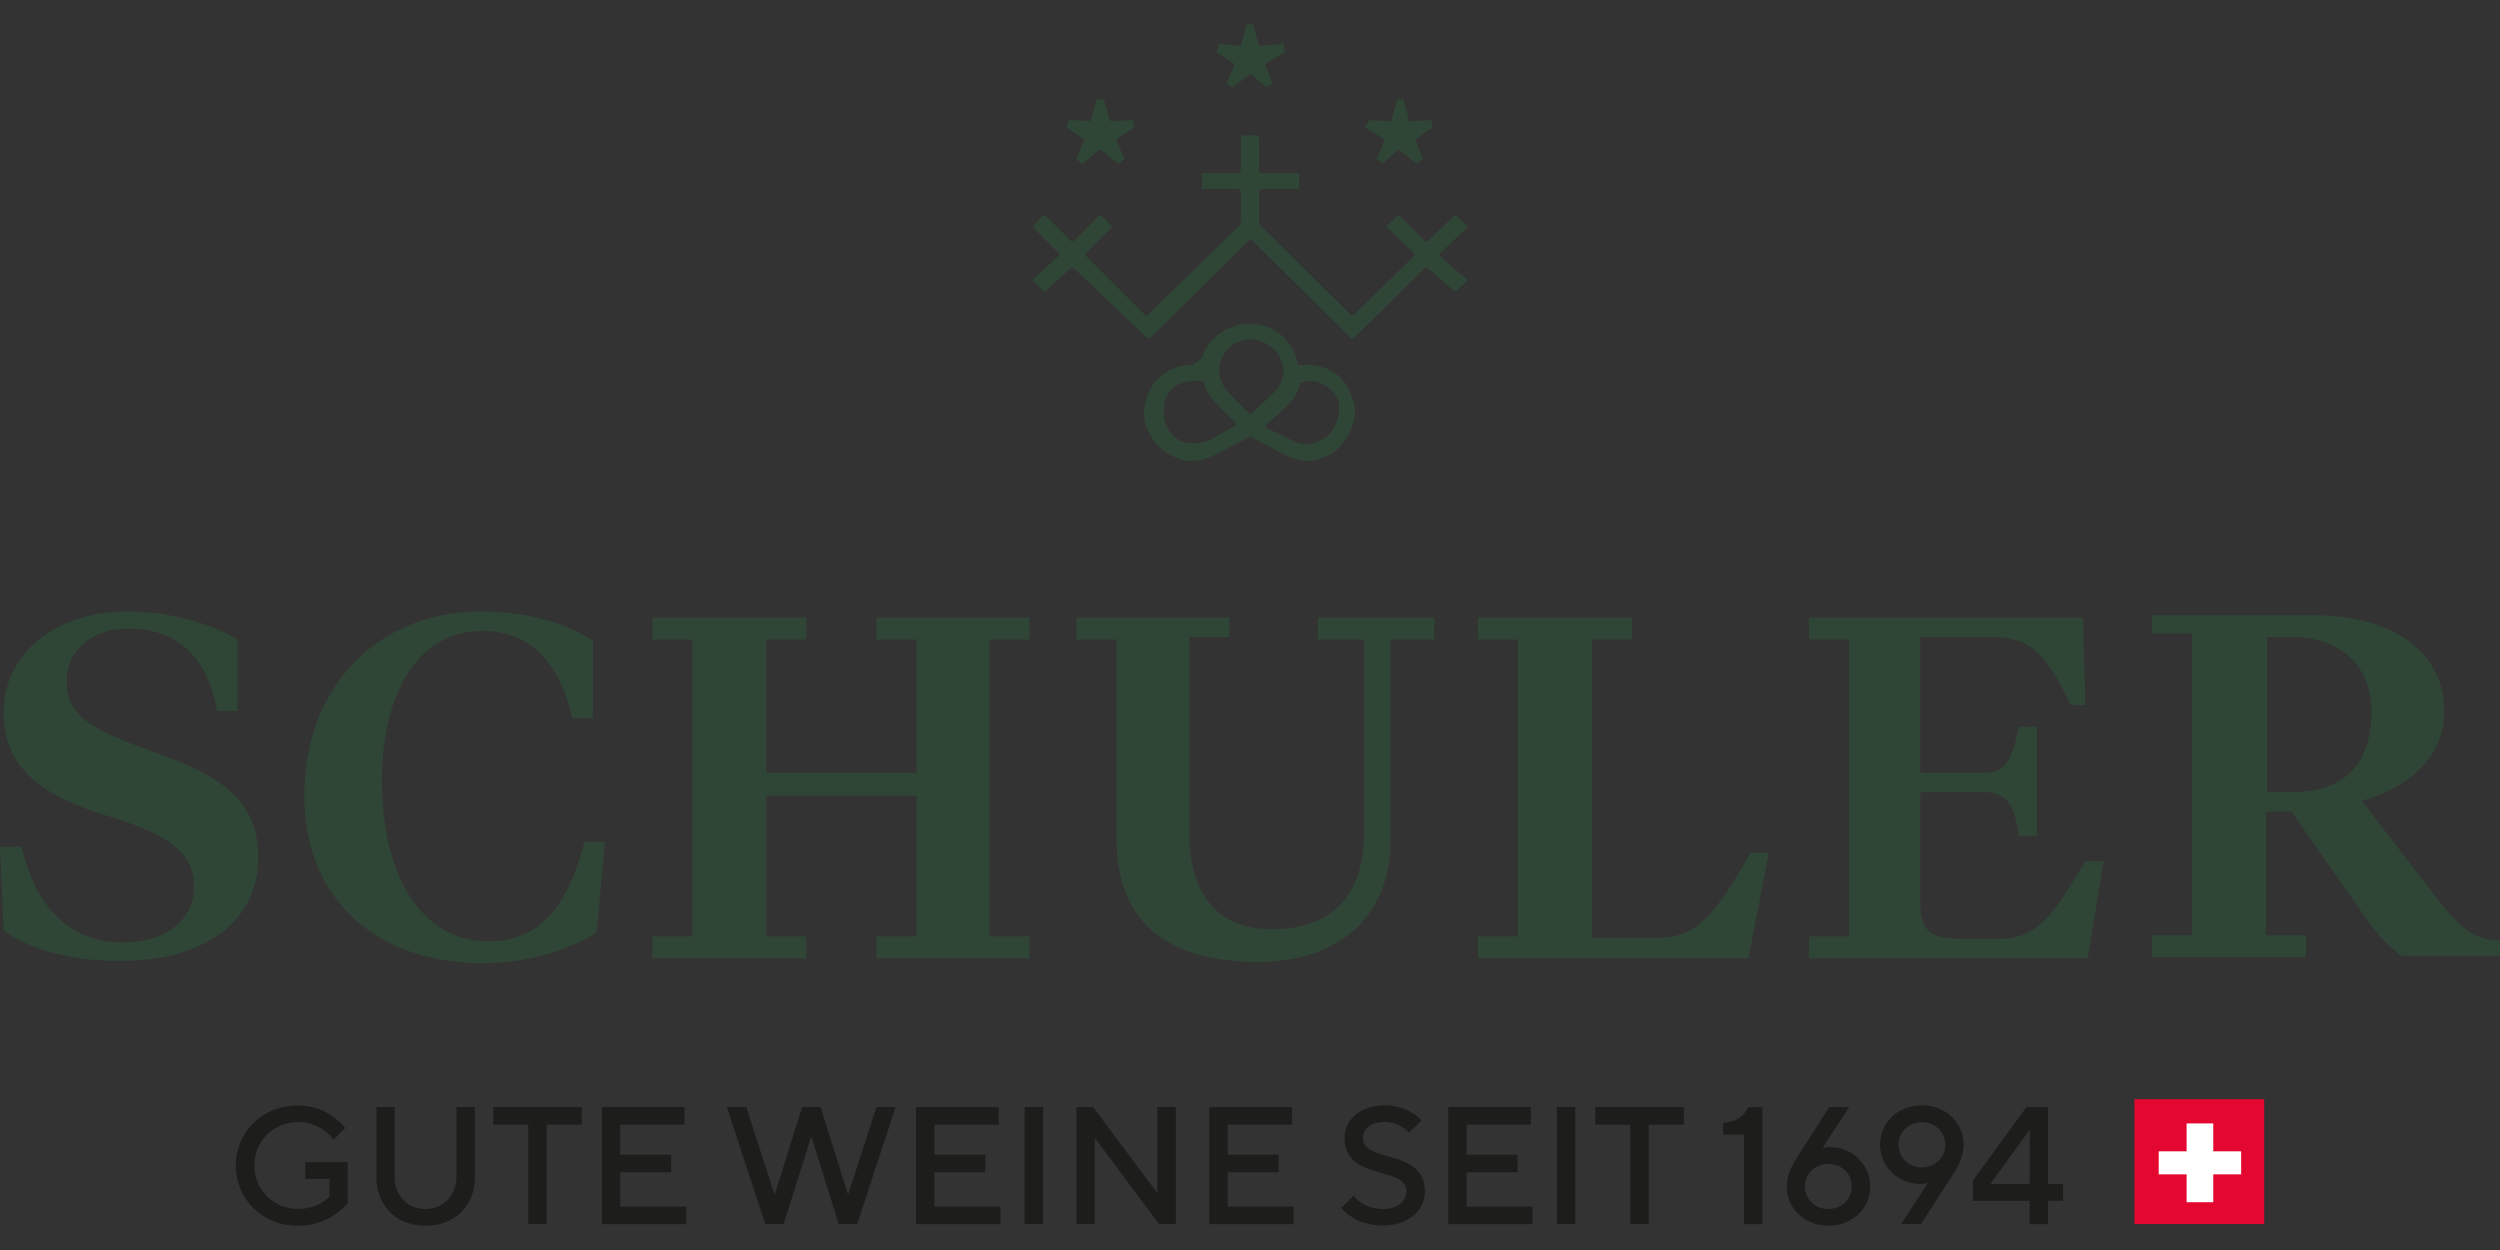 <?xml version="1.0"?>
<svg xmlns="http://www.w3.org/2000/svg" viewBox="0 -2 206.2 103.1"><rect x="0" y="-2" width="206.2" height="103.1" fill="#333333" stroke="none"/><defs><style>.cls-4{fill:#2f4636}</style></defs><path class="cls-4" d="M48.9 50.84v6.4h-1.7c-1-4.6-3.5-7.2-7.4-7.2-5.6 0-8.3 5.6-8.3 12.3 0 7.5 3 13.3 8.8 13.3 3.8 0 6.4-2.3 7.9-8.2h1.7l-.7 7.5c-2.5 1.5-5.6 2.5-9.6 2.5-8.9-.1-14.5-5.6-14.5-13.8 0-9.3 6.4-15.2 14.5-15.2 3.8 0 7 .9 9.3 2.4m36-.1v-1.8H72.3v1.8h3.3v11H63.2v-11h3.3v-1.8H53.8v1.8h3.3v24.5h-3.3v1.8h12.7v-1.8h-3.3v-11.6h12.4v11.6h-3.3v1.8h12.6v-1.8h-3.3v-24.5zm33.4 0v-1.8h-9.6v1.8h3.8v15.9c0 5.7-3.1 8-7.6 8s-6.8-2.9-6.8-7.9v-16.2h3.3v-1.6H88.8v1.8h3.3v16.5c0 6.9 4.3 10.1 11.7 10.1 6.1 0 10.9-3.3 10.9-10.1v-16.5zm27.6 17.6h-1.5c-3 5.2-4.5 7-7.6 7h-5.5v-24.6h3.3v-1.8h-12.7v1.8h3.3v24.5h-3.3v1.8h22.3zm12.5 4.3v-9.3h5.3c1.8 0 2.5 1.1 2.8 3.6h1.5v-9h-1.5c-.5 2.6-1 3.8-2.8 3.8h-5.3v-11.2h5.8c3.3 0 4.5 1.3 6.6 5.6h1.2l-.2-7.2h-22.6v1.8h3.3v24.5h-3.3v1.8h23l1.3-8H172c-2.8 4.7-4 6.4-7.3 6.4h-2.6c-2.7 0-3.7-.5-3.7-2.8m47.8 2.9c-2.1 0-3.1-.8-5.1-3.3l-6.3-8.2c3.1-.8 6.8-3.1 6.8-7.4 0-4.7-4-7.9-10.9-7.9h-13.2v1.5h3.3v24.9h-3.3v1.8h12.7v-1.8h-3.3v-10.2h2.1l5.6 8c1.2 1.8 2.3 3.1 3.5 3.9h8.1M189 63.34h-2v-12.8h2c4.3 0 6.6 2.6 6.6 6.2 0 4.1-2.1 6.6-6.6 6.6M.3 74.74l-.3-6.9h1.8c1 4.7 3.8 7.9 8.3 7.9 3.5 0 5.9-1.8 5.9-4.6s-2-4.3-7.3-5.9c-5.1-1.6-8.4-3.8-8.4-8.5s4.1-8.3 10.2-8.3c3.6 0 6.9 1 9.1 2.3v5.9h-1.7c-.7-4.3-3.2-6.8-7.3-6.8-3 0-5.1 1.8-5.1 4.3 0 2.8 1.8 3.9 6.4 5.6 5.8 2 9.4 3.9 9.4 9 0 5.6-5 8.5-11.1 8.5-4.3.1-7.9-1-9.9-2.5M121.05 16.7l-.88-.88a.175.175 0 0 0-.25 0l-2.15 2.06c-.07.07-.18.07-.25 0l-2.05-2.05a.175.175 0 0 0-.25 0l-.87.87 2.27 2.17c.07.07.07.18 0 .25l-4.95 4.85c-.07.07-.18.07-.25 0l-7.52-7.43s-.05-.08-.05-.13v-2.65c0-.1.08-.18.18-.18h3.12v-1.3h-3.12a.18.18 0 0 1-.18-.18V9.35c0-.1-.08-.18-.18-.18h-1.15c-.1 0-.18.08-.18.18v2.75c0 .1-.08.18-.18.18h-3.02v1.3h3.02c.1 0 .18.08.18.18v2.65s-.02.09-.05.13l-7.62 7.43c-.07.07-.18.07-.25 0l-4.85-4.85a.175.175 0 0 1 0-.25l2.05-2.05c.07-.07.07-.18 0-.25l-.75-.75a.175.175 0 0 0-.25 0l-2.05 2.05c-.07.07-.18.07-.25 0l-2.05-2.05a.175.175 0 0 0-.25 0l-.75.75c-.07.07-.07.18 0 .25l2.04 2.04c.07.07.07.19 0 .26l-2.16 1.98.88.88c.07.07.17.07.24 0l2.05-1.87c.07-.06.17-.06.24 0l6.06 5.77c.07.07.18.06.25 0l8.15-8.06c.07-.07.18-.07.25 0l8.15 8.05c.07.07.18.07.25 0l5.86-5.76c.07-.06.17-.07.24 0l2.15 1.88c.07.06.18.06.24 0l.88-.88-2.25-1.97a.17.17 0 0 1 0-.26l2.26-2.17Z"/><path class="cls-4" d="M101.89 32.84c.08.08.06.22-.04.28l-2.1 1.19c-.7.3-1.3.3-2 .2-.7-.2-1.2-.7-1.5-1.3-.3-.7-.3-1.3-.2-2 .2-1.1 1.2-1.8 2.5-1.8h.7c.2.7.5 1.3 1.2 2l1.44 1.44Zm3.96-4.24c0 .7-.3 1.3-.8 1.8l-1.78 1.68c-.07.07-.18.06-.25 0l-1.6-1.6c-.6-.6-.97-1.45-.84-2.29a2.59 2.59 0 0 1 2.57-2.19c1.4 0 2.7 1.2 2.7 2.6m4.2 4.6c-.3.7-.8 1-1.5 1.3-.7.2-1.3.2-2-.2l-2.06-.99c-.11-.05-.14-.21-.04-.29l1.6-1.42c.5-.5 1-1.1 1.2-2 .2 0 .5-.2.7-.2 1.19 0 2.08.78 2.49 1.76.01.02.01.05.01.08 0 .69 0 1.37-.4 1.96m-2.3-5.1h-.7c-.3-2-2-3.4-4-3.4-1.79 0-3.43 1.21-3.89 2.82l-.77.58c-1.82-.02-3.34 1.09-3.85 2.8-.3 1-.2 2.1.3 2.9.5 1 1.3 1.6 2.3 2s2.1.2 3.1-.3l2.82-1.46c.05-.03.11-.03.16 0l2.72 1.46c.7.3 1.2.5 1.8.5.3 0 .8 0 1.2-.2 1-.3 1.8-1 2.3-2s.7-2 .3-2.9c-.5-1.8-1.9-2.8-3.8-2.8m5.81-17 .5.4 1.19-1.1c.06-.06.16-.06.23 0l1.38 1.11.5-.4-.55-1.47c-.03-.07 0-.16.06-.21l1.29-.92-.1-.6-1.66.09c-.08 0-.16-.05-.18-.13l-.46-1.66h-.5l-.46 1.66c-.02.08-.1.13-.18.13l-1.66-.09-.4.6 1.56.92c.08.05.11.14.07.22l-.64 1.46Zm-12.4-6.2.5.3 1.39-1.02c.07-.05.16-.05.22 0l1.19 1.01.5-.3-.55-1.46c-.03-.08 0-.17.07-.21l1.48-.92-.1-.7-1.85.19c-.09 0-.16-.05-.19-.13L103.35 0h-.5l-.46 1.65c-.02.08-.1.14-.19.13l-1.65-.18-.2.7 1.38.92c.07.05.1.14.06.22zm-12.4 6.2.5.4 1.39-1.11a.18.18 0 0 1 .22 0l1.39 1.11.5-.4-.64-1.46a.2.2 0 0 1 .06-.22l1.38-.92-.1-.6-1.76.09c-.08 0-.16-.05-.18-.13l-.46-1.66h-.6l-.46 1.66c-.02.08-.1.13-.18.13l-1.66-.09-.2.6 1.38.92c.07.05.1.14.06.22z"/><path d="M25.17 93.86h3.51v3.38c-.29.34-.65.66-1.06.94-.7.48-1.74.92-3.07.92-2.89 0-5.1-2.2-5.1-4.96s2.2-4.96 5.1-4.96c1.32 0 2.29.46 2.95.94.37.28.7.58.98.92l-.96.96a3.3 3.3 0 0 0-.73-.72c-.5-.37-1.24-.73-2.23-.73-2 0-3.58 1.58-3.58 3.58s1.58 3.58 3.58 3.58c.87 0 1.52-.25 1.96-.51.26-.15.48-.33.66-.52v-1.45h-2v-1.38Zm5.86-4.55h1.52v5.79c0 1.52 1.1 2.62 2.55 2.62s2.55-1.17 2.55-2.62v-5.79h1.52v5.79c0 2.34-1.65 4-4.06 4s-4.06-1.65-4.06-4v-5.79Zm12.54 1.45h-2.89v-1.45h7.3v1.45h-2.89v8.2h-1.52zm6.07-1.45h6.82v1.45h-5.3v2.48h4.2v1.45h-4.2v2.83h5.44v1.45h-6.96v-9.65Zm10.33 0h1.58l2.34 7.23 2.27-7.23h1.52l2.27 7.23 2.34-7.23h1.58l-3.17 9.65h-1.52l-2.27-7.23-2.27 7.23h-1.52l-3.17-9.65Zm15.58 0h6.82v1.45h-5.3v2.48h4.2v1.45h-4.2v2.83h5.44v1.45h-6.96v-9.65Zm8.96 0h1.52v9.65h-1.52zm4.27 0h1.38l5.3 7.1v-7.1h1.52v9.65H95.6l-5.3-7.1v7.1h-1.52zm10.96 0h6.82v1.45h-5.3v2.48h4.2v1.45h-4.2v2.83h5.44v1.45h-6.96v-9.65Zm11.92 7.31c.15.21.34.39.58.55.4.28 1.01.55 1.83.55 1.25 0 1.93-.67 1.93-1.45 0-2.14-5.1-.83-5.1-4.41 0-1.45 1.25-2.69 3.31-2.69.99 0 1.75.3 2.26.62.3.18.56.39.77.62l-1.03 1.03c-.15-.17-.32-.32-.51-.44-.33-.22-.84-.46-1.49-.46-1.17 0-1.79.61-1.79 1.31 0 2.14 5.1.83 5.1 4.41 0 1.52-1.31 2.82-3.44 2.82-1.17 0-2.04-.34-2.6-.72-.33-.21-.61-.45-.84-.73l1.03-1.03Zm7.79-7.31h6.82v1.45h-5.3v2.48h4.2v1.45h-4.2v2.83h5.44v1.45h-6.96v-9.65Zm8.96 0h1.52v9.65h-1.52zm6.06 1.45h-2.89v-1.45h7.3v1.45h-2.89v8.2h-1.52zm9.37.83h-1.72v-.96c1.24-.15 1.74-.62 2.07-1.31h1.17v9.65h-1.52V91.6Zm7.03-2.28h1.65l-2.2 3.38.15-.03c.1-.01.26-.04.47-.04 1.86 0 3.31 1.45 3.31 3.24s-1.45 3.24-3.44 3.24-3.44-1.45-3.44-3.24c0-.55.17-1.07.34-1.47.1-.23.22-.46.34-.66l2.82-4.41Zm-.07 8.41c1.1 0 1.93-.83 1.93-1.86S151.9 94 150.8 94s-1.93.83-1.93 1.86.83 1.86 1.93 1.86m8.2-2.14-.15.04c-.11.01-.26.03-.47.03-1.86 0-3.31-1.45-3.31-3.24s1.45-3.24 3.45-3.24 3.44 1.45 3.44 3.24c0 .55-.18 1.09-.34 1.49-.1.23-.22.45-.34.65l-2.83 4.41h-1.65l2.21-3.38Zm-.48-1.3c1.1 0 1.93-.83 1.93-1.86s-.83-1.86-1.93-1.86-1.93.83-1.93 1.86.83 1.86 1.93 1.86m4.2 1.1 4.41-6.06h1.79v6.34h1.24v1.38h-1.24v1.93h-1.52v-1.93h-4.68v-1.65Zm4.69.27v-4.48l-3.24 4.48z" style="fill:#1d1d1b"/><path style="fill:#e4072f" d="M176.05 88.66h10.7v10.3h-10.7z"/><path style="fill:#fff" d="M184.85 92.96h-2.3v-2.3h-2.2v2.3h-2.3v1.9h2.3v2.3h2.2v-2.3h2.3z"/></svg>
